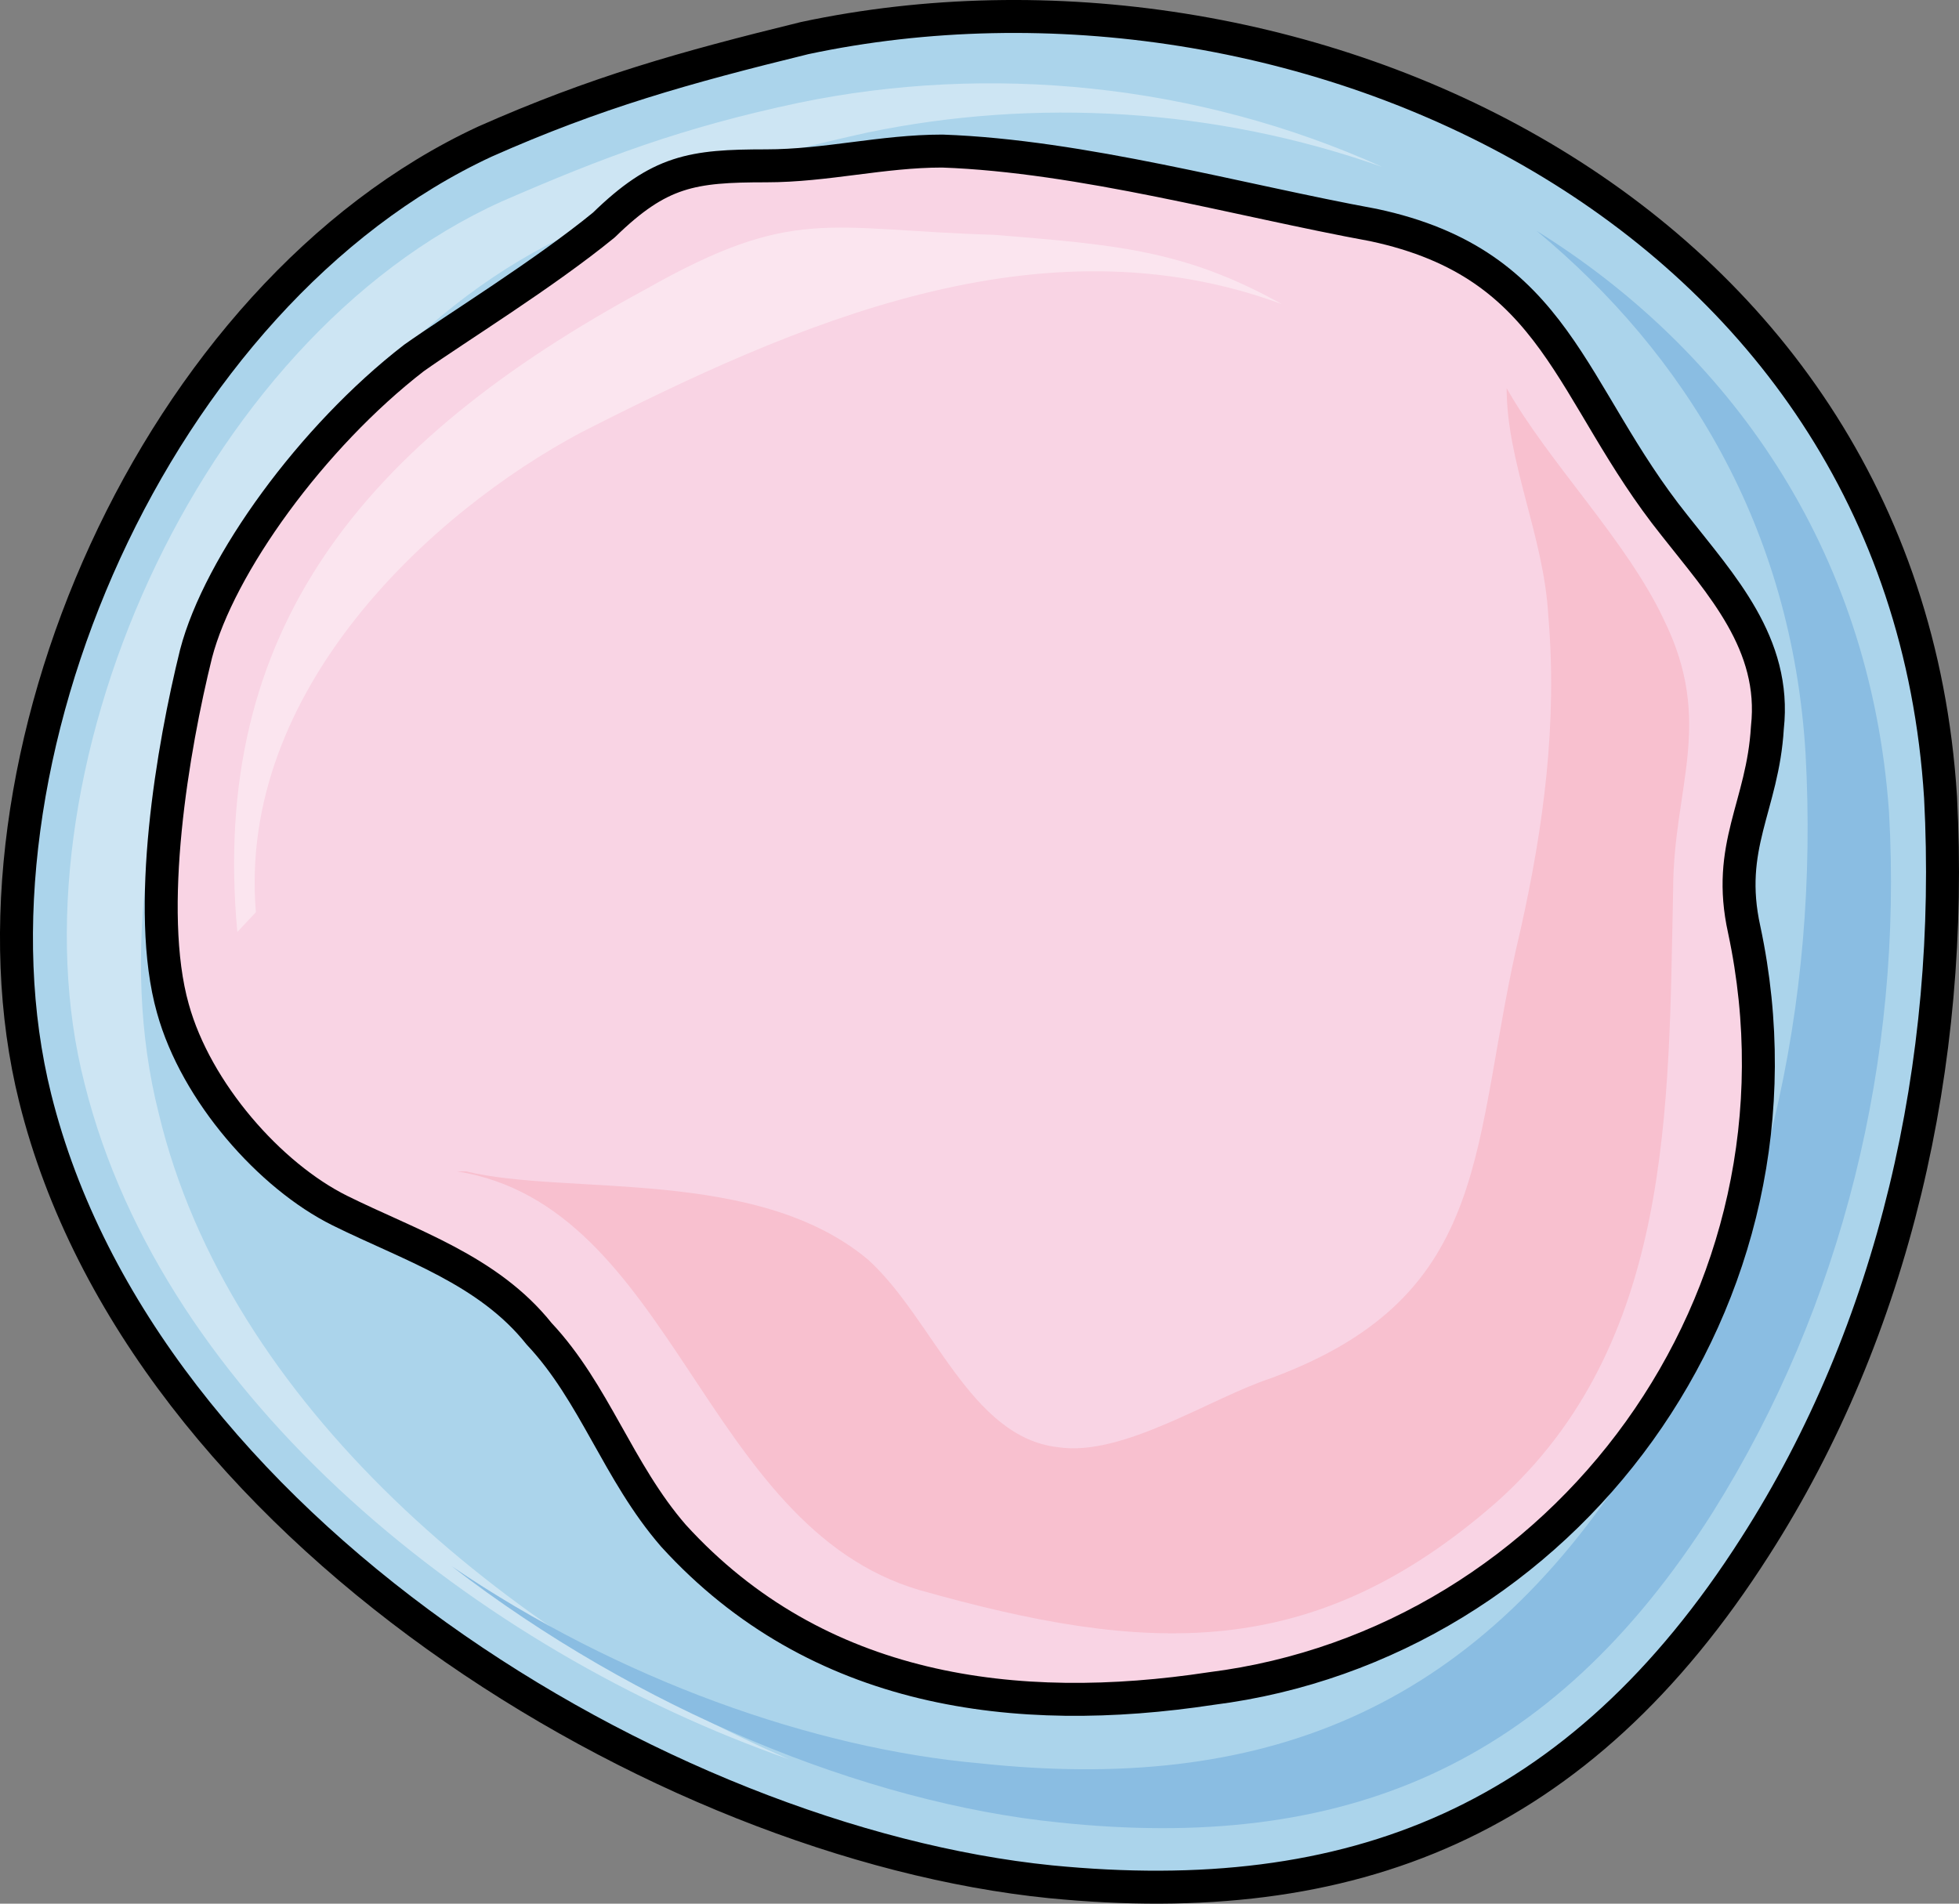 <?xml version="1.0" encoding="utf-8"?>
<!-- Generator: Adobe Illustrator 16.0.0, SVG Export Plug-In . SVG Version: 6.00 Build 0)  -->
<!DOCTYPE svg PUBLIC "-//W3C//DTD SVG 1.1//EN" "http://www.w3.org/Graphics/SVG/1.1/DTD/svg11.dtd">
<svg version="1.1" id="Layer_1" xmlns="http://www.w3.org/2000/svg" xmlns:xlink="http://www.w3.org/1999/xlink" x="0px" y="0px"
	 width="59.439px" height="57.765px" viewBox="0 0 59.439 57.765" enable-background="new 0 0 59.439 57.765" xml:space="preserve">
<rect x="0" y="0" width="59.439" height="57.765" fill="#808080" stroke="none"/>
<g>
	<path fill-rule="evenodd" clip-rule="evenodd" fill="#ABD4EB" d="M14.712,4.452C4.865,8.939-1.465,23.298,1.067,33.319
		c3.235,13.013,18.989,22.585,30.806,23.781c9.143,0.897,16.035-1.646,21.381-10.021c4.219-6.73,6.049-14.808,5.625-22.885
		C57.754,6.396,39.188-1.83,24.418,1.311C20.76,2.06,18.088,2.957,14.712,4.452"/>
	<path fill-rule="evenodd" clip-rule="evenodd" fill="#F9D4E4" d="M12.559,10.863c-3.095,2.393-5.907,6.28-6.61,8.972
		C5.245,22.676,4.4,27.61,5.245,30.601c0.703,2.542,2.953,5.084,5.063,6.131c2.11,1.047,4.501,1.795,6.048,3.738
		c1.688,1.794,2.391,4.187,4.079,6.131c4.359,4.785,10.407,5.532,16.313,4.636c10.689-1.347,18.564-11.813,16.174-23.028
		c-0.563-2.542,0.563-3.738,0.703-6.131c0.281-2.542-1.406-4.336-2.813-6.13c-3.234-4.038-3.516-7.925-9.143-9.121
		c-4.078-0.748-8.859-2.094-13.078-2.243c-1.829,0-3.517,0.448-5.345,0.448c-2.25,0-3.234,0.149-4.923,1.795
		C16.496,8.321,13.824,9.966,12.559,10.863L12.559,10.863z"/>
	<path opacity="0.4" fill-rule="evenodd" clip-rule="evenodd" fill="#FFFFFF" d="M4.817,33.787
		C2.428,24.363,8.192,11.199,17.474,7.01c2.952-1.496,5.483-2.244,8.858-2.991c5.061-1.048,10.545-0.748,15.607,1.047
		c-5.625-2.543-11.951-3.142-17.717-1.944c-3.516,0.748-5.906,1.645-8.999,2.991C5.943,10.302,0.178,23.614,2.568,32.89
		c2.39,9.574,11.952,17.203,21.373,20.494C15.364,49.645,6.927,42.613,4.817,33.787"/>
	<path fill-rule="evenodd" clip-rule="evenodd" fill="#8ABDE2" d="M57.316,24.65c-0.564-8.073-4.924-14.055-10.691-17.644
		c4.5,3.738,7.736,8.972,8.158,15.85c0.422,7.625-1.266,15.102-5.205,21.382c-4.924,7.774-11.395,10.167-19.834,9.27
		c-5.064-0.448-10.973-2.541-16.036-5.98c5.626,4.336,12.52,7.177,18.427,7.774c8.582,0.897,14.912-1.645,19.836-9.419
		C55.908,39.603,57.738,32.126,57.316,24.65"/>
	<path fill-rule="evenodd" clip-rule="evenodd" fill="#F8C0CF" d="M13.864,35.544c6.595,1.046,7.437,10.762,14.031,12.704
		c6.874,1.943,11.927,2.242,17.538-2.69c5.332-4.782,5.191-11.957,5.332-18.533c0-3.14,1.264-5.082-0.281-8.222
		c-1.121-2.392-3.508-4.782-4.77-7.024c0,2.242,1.123,4.484,1.262,6.875c0.281,3.289-0.139,6.428-0.842,9.566
		c-1.543,6.427-0.701,11.061-7.576,13.602c-1.824,0.598-4.49,2.392-6.455,2.092c-2.665-0.298-3.787-3.886-5.752-5.68
		c-3.367-2.84-9.12-1.942-12.207-2.689"/>
	<path opacity="0.4" fill-rule="evenodd" clip-rule="evenodd" fill="#FFFFFF" d="M7.201,28.279
		c-0.845-9.151,3.803-14.853,12.394-19.504c4.508-2.55,5.493-1.8,10.563-1.65c3.662,0.301,5.773,0.45,8.73,2.101
		c-7.322-2.7-14.786,0.601-21.266,3.901c-4.507,2.4-10.422,7.801-9.858,14.553"/>
	<path fill="none" stroke="#000000" stroke-linecap="round" stroke-linejoin="round" stroke-miterlimit="10" d="M14.712,4.297
		C4.725,8.934-1.465,23.145,1.067,33.316c3.235,13.015,18.989,22.588,30.806,23.784c9.143,0.897,16.035-1.795,21.381-10.172
		c4.219-6.582,6.049-14.66,5.625-22.737C57.754,6.241,39.188-1.986,24.418,1.155C20.76,2.053,18.088,2.8,14.712,4.297"/>
	<path fill="none" stroke="#000000" stroke-linecap="round" stroke-linejoin="round" stroke-miterlimit="10" d="M12.559,10.863
		c-3.095,2.393-5.907,6.28-6.61,8.972C5.245,22.676,4.4,27.61,5.245,30.601c0.703,2.542,2.953,5.084,5.063,6.131
		c2.11,1.047,4.501,1.795,6.048,3.738c1.688,1.794,2.391,4.187,4.079,6.131c4.359,4.785,10.407,5.532,16.313,4.636
		c10.689-1.347,18.564-11.813,16.174-23.028c-0.563-2.542,0.563-3.738,0.703-6.131c0.281-2.542-1.406-4.336-2.813-6.13
		c-3.234-4.038-3.516-7.925-9.143-9.121c-4.078-0.748-8.859-2.094-13.078-2.243c-1.829,0-3.517,0.448-5.345,0.448
		c-2.25,0-3.234,0.149-4.923,1.795C16.496,8.321,13.824,9.966,12.559,10.863L12.559,10.863z"/>
</g>
</svg>
